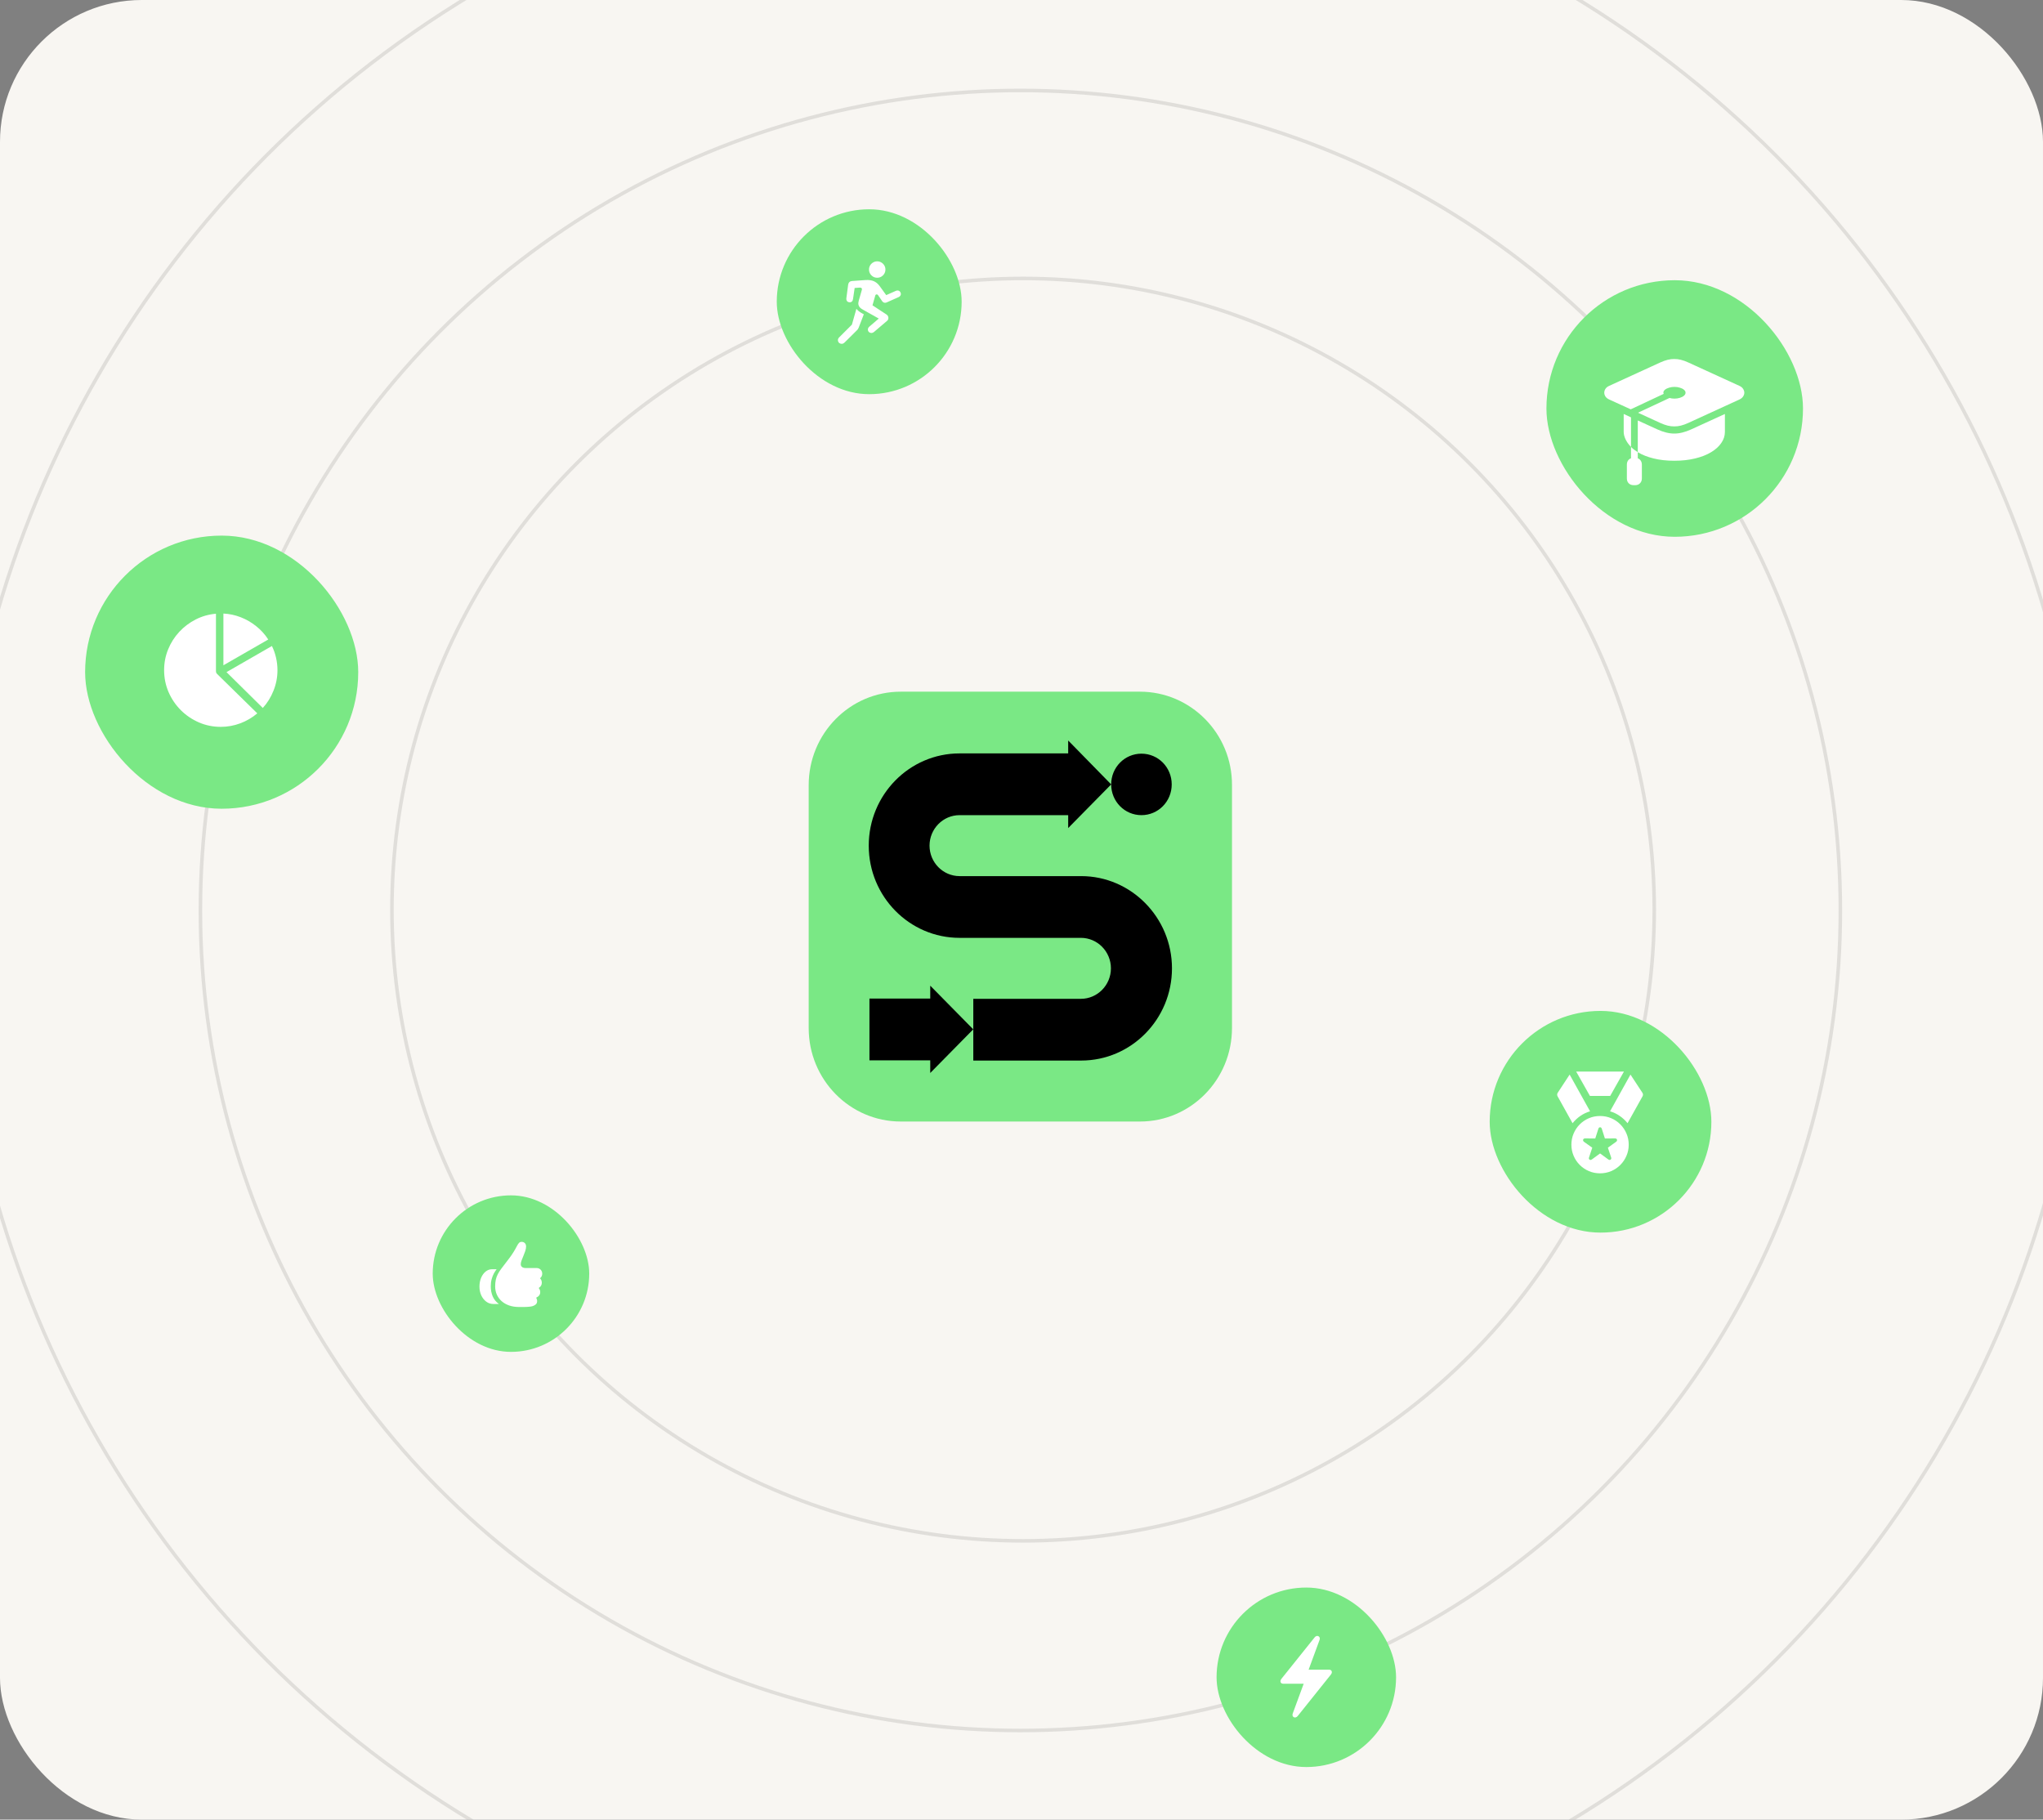 <svg width="576" height="513" viewBox="0 0 576 513" fill="none" xmlns="http://www.w3.org/2000/svg">
<rect x="0" y="0" width="576" height="513" fill="#808080" stroke="none"/>
<g clip-path="url(#clip0_9619_50420)">
<rect width="576" height="513" rx="40" fill="#F8F6F2"/>
<circle cx="288.45" cy="256.45" r="177.95" stroke="black" stroke-opacity="0.1"/>
<circle cx="287.685" cy="256.685" r="231.185" stroke="black" stroke-opacity="0.1"/>
<circle cx="287.891" cy="255.891" r="300.391" stroke="black" stroke-opacity="0.1"/>
<path d="M321.381 195H253.963C239.619 195 228 206.798 228 221.363V289.821C228 304.386 239.619 316.184 253.963 316.184H321.381C335.726 316.184 347.345 304.386 347.345 289.821V221.363C347.416 206.798 335.726 195 321.381 195Z" fill="#7AE885"/>
<path d="M262.271 281.525H245.129V298.931H262.271V302.499L274.392 290.192L262.271 277.884V281.525Z" fill="black"/>
<path d="M304.819 246.997H295.854H279.43H270.537C265.875 246.997 262.073 243.137 262.073 238.403C262.073 233.669 265.875 229.81 270.537 229.81H301.162V233.451L313.283 221.143C313.283 225.95 317.084 229.81 321.817 229.81C326.551 229.81 330.352 225.95 330.352 221.143C330.352 216.336 326.551 212.477 321.817 212.477C317.084 212.477 313.283 216.336 313.283 221.143L301.162 208.762V212.404H270.537C256.407 212.404 244.932 224.056 244.932 238.403C244.932 252.75 256.407 264.402 270.537 264.402H279.43H295.854H304.748C309.41 264.402 313.211 268.262 313.211 272.996C313.211 277.73 309.41 281.59 304.748 281.59H274.409V298.995H304.819C318.949 298.995 330.424 287.343 330.424 272.996C330.424 258.649 318.877 246.997 304.819 246.997Z" fill="black"/>
<rect x="122" y="337" width="44.125" height="44.125" rx="22.062" fill="#7AE885"/>
<path d="M135.18 362.737C135.18 361.815 135.335 360.983 135.646 360.241C135.964 359.499 136.389 358.912 136.921 358.481C137.46 358.044 138.064 357.826 138.735 357.826H140.018C139.761 358.149 139.504 358.544 139.246 359.011C138.995 359.472 138.786 360.008 138.618 360.618C138.45 361.222 138.367 361.899 138.367 362.647C138.367 363.658 138.543 364.592 138.896 365.448C139.255 366.304 139.839 367.028 140.647 367.62H139.067C138.325 367.62 137.66 367.396 137.074 366.947C136.487 366.504 136.024 365.915 135.682 365.178C135.347 364.436 135.18 363.622 135.18 362.737ZM139.605 362.665C139.605 361.965 139.665 361.336 139.785 360.78C139.911 360.223 140.099 359.699 140.351 359.209C140.608 358.718 140.928 358.218 141.311 357.709C141.987 356.812 142.736 355.83 143.555 354.765C144.375 353.694 145.117 352.512 145.782 351.219C145.955 350.884 146.135 350.614 146.32 350.411C146.506 350.207 146.76 350.106 147.084 350.106C147.437 350.106 147.73 350.222 147.963 350.456C148.203 350.683 148.322 351.006 148.322 351.425C148.322 351.82 148.245 352.245 148.089 352.7C147.939 353.155 147.766 353.61 147.568 354.065C147.371 354.519 147.197 354.95 147.048 355.357C146.898 355.758 146.823 356.108 146.823 356.408C146.823 356.743 146.946 357.006 147.191 357.198C147.437 357.389 147.757 357.485 148.152 357.485H151.312C151.611 357.485 151.877 357.557 152.111 357.7C152.344 357.838 152.53 358.027 152.667 358.266C152.805 358.505 152.874 358.769 152.874 359.056C152.874 359.307 152.832 359.532 152.748 359.729C152.664 359.927 152.554 360.085 152.416 360.205C152.278 360.331 152.269 360.447 152.389 360.555C152.503 360.663 152.593 360.818 152.658 361.022C152.724 361.219 152.757 361.423 152.757 361.632C152.757 361.926 152.691 362.189 152.56 362.422C152.434 362.656 152.272 362.832 152.075 362.952C151.913 363.042 151.886 363.159 151.994 363.302C152.204 363.565 152.308 363.901 152.308 364.308C152.308 364.661 152.207 364.966 152.003 365.223C151.806 365.475 151.569 365.657 151.294 365.771C151.18 365.813 151.162 365.897 151.24 366.022C151.294 366.118 151.339 366.229 151.375 366.354C151.417 366.486 151.437 366.639 151.437 366.812C151.437 367.237 151.294 367.56 151.007 367.782C150.725 368.009 150.411 368.168 150.064 368.258C149.825 368.323 149.492 368.374 149.067 368.41C148.643 368.452 148.14 368.473 147.559 368.473H146.338C145.297 368.473 144.36 368.326 143.529 368.033C142.697 367.74 141.987 367.33 141.401 366.803C140.82 366.277 140.375 365.66 140.063 364.954C139.758 364.248 139.605 363.485 139.605 362.665Z" fill="white"/>
<rect x="420" y="285" width="62.5" height="62.5" rx="31.25" fill="#7AE885"/>
<path d="M451.112 330.788C449.993 330.788 448.946 330.58 447.972 330.164C446.997 329.749 446.136 329.168 445.39 328.422C444.653 327.685 444.076 326.825 443.661 325.841C443.246 324.866 443.038 323.824 443.038 322.713C443.038 321.594 443.246 320.547 443.661 319.572C444.076 318.589 444.653 317.729 445.39 316.991C446.136 316.245 446.997 315.664 447.972 315.249C448.946 314.834 449.993 314.626 451.112 314.626C452.231 314.626 453.278 314.834 454.253 315.249C455.236 315.664 456.097 316.245 456.834 316.991C457.572 317.729 458.148 318.589 458.564 319.572C458.988 320.547 459.199 321.594 459.199 322.713C459.199 323.824 458.988 324.866 458.564 325.841C458.148 326.825 457.572 327.685 456.834 328.422C456.097 329.168 455.236 329.749 454.253 330.164C453.278 330.58 452.231 330.788 451.112 330.788ZM448.811 326.871L451.125 325.18L453.439 326.871C453.685 327.049 453.901 327.066 454.088 326.922C454.283 326.786 454.334 326.579 454.24 326.299L453.325 323.565L455.652 321.887C455.804 321.785 455.889 321.662 455.906 321.518C455.932 321.365 455.898 321.234 455.804 321.124C455.711 321.005 455.563 320.946 455.359 320.946L452.486 320.971L451.608 318.224C451.515 317.945 451.354 317.805 451.125 317.805C450.896 317.805 450.735 317.945 450.642 318.224L449.764 320.971L446.891 320.946C446.687 320.946 446.535 321.005 446.433 321.124C446.34 321.234 446.306 321.365 446.331 321.518C446.357 321.662 446.441 321.789 446.586 321.899L448.925 323.565L448.01 326.299C447.916 326.579 447.963 326.786 448.15 326.922C448.345 327.066 448.565 327.049 448.811 326.871ZM443.368 316.66L439.147 309.082C439.054 308.912 439.011 308.739 439.02 308.561C439.028 308.383 439.088 308.213 439.198 308.052L442.542 302.953L448.302 313.304C447.31 313.592 446.395 314.028 445.556 314.613C444.725 315.19 443.996 315.872 443.368 316.66ZM448.264 308.967L444.386 302.101H457.852L453.973 308.967H448.264ZM453.935 313.304L459.695 302.953L463.04 308.052C463.15 308.213 463.209 308.383 463.218 308.561C463.226 308.739 463.184 308.912 463.09 309.082L458.869 316.66C458.242 315.872 457.508 315.19 456.669 314.613C455.838 314.028 454.927 313.592 453.935 313.304Z" fill="white"/>
<rect x="24" y="151" width="77" height="77" rx="38.5" fill="#7AE885"/>
<path d="M62.25 204.918C60.067 204.918 58.01 204.501 56.078 203.665C54.156 202.83 52.459 201.681 50.986 200.219C49.514 198.746 48.36 197.044 47.524 195.112C46.689 193.18 46.271 191.122 46.271 188.939C46.271 186.872 46.647 184.919 47.399 183.08C48.151 181.232 49.195 179.587 50.532 178.146C51.869 176.704 53.42 175.535 55.185 174.637C56.95 173.738 58.85 173.201 60.887 173.023V189.08C60.887 189.289 60.908 189.467 60.95 189.613C61.002 189.759 61.106 189.905 61.263 190.052L72.542 201.112C71.091 202.334 69.482 203.273 67.717 203.931C65.952 204.589 64.13 204.918 62.25 204.918ZM78.229 188.939C78.229 190.934 77.858 192.856 77.117 194.704C76.386 196.553 75.378 198.182 74.093 199.592L63.864 189.488L76.662 182.125C77.164 183.127 77.55 184.219 77.822 185.399C78.093 186.579 78.229 187.759 78.229 188.939ZM62.986 187.561V172.976C64.647 173.049 66.271 173.394 67.858 174.01C69.446 174.626 70.908 175.472 72.245 176.548C73.592 177.624 74.72 178.872 75.629 180.292L62.986 187.561Z" fill="white"/>
<rect x="436" y="79" width="72.333" height="72.333" rx="36.167" fill="#7AE885"/>
<path d="M490.392 108.777C490.863 108.983 491.211 109.263 491.437 109.616C491.672 109.969 491.79 110.332 491.79 110.705C491.79 111.087 491.672 111.45 491.437 111.794C491.211 112.137 490.863 112.417 490.392 112.633L475.985 119.24C475.229 119.584 474.533 119.834 473.895 119.991C473.267 120.148 472.649 120.221 472.041 120.211C471.442 120.221 470.824 120.148 470.187 119.991C469.559 119.834 468.862 119.584 468.097 119.24L461.813 116.356L470.702 112.191C471.133 112.319 471.599 112.382 472.1 112.382C472.629 112.382 473.13 112.309 473.601 112.162C474.081 112.015 474.469 111.818 474.763 111.573C475.067 111.318 475.22 111.029 475.22 110.705C475.22 110.391 475.067 110.111 474.763 109.866C474.469 109.621 474.081 109.429 473.601 109.292C473.13 109.145 472.629 109.071 472.1 109.071C471.58 109.071 471.079 109.145 470.599 109.292C470.118 109.429 469.725 109.621 469.421 109.866C469.117 110.111 468.965 110.391 468.965 110.705C468.965 110.823 469.004 110.93 469.083 111.029L459.767 115.399L453.704 112.633C453.233 112.417 452.88 112.137 452.645 111.794C452.419 111.45 452.306 111.087 452.306 110.705C452.306 110.332 452.419 109.969 452.645 109.616C452.88 109.263 453.233 108.983 453.704 108.777L468.097 102.184C468.852 101.841 469.549 101.591 470.187 101.434C470.824 101.277 471.442 101.203 472.041 101.213C472.649 101.203 473.267 101.277 473.895 101.434C474.533 101.591 475.229 101.841 475.985 102.184L490.392 108.777ZM461.754 118.534L467.258 121.05C469.004 121.845 470.599 122.237 472.041 122.228C473.493 122.237 475.087 121.845 476.824 121.05L486.316 116.709V121.771C486.316 122.87 485.977 123.91 485.3 124.891C484.633 125.872 483.676 126.736 482.43 127.481C481.185 128.237 479.683 128.825 477.927 129.247C476.171 129.679 474.209 129.895 472.041 129.895C469.902 129.895 467.96 129.679 466.213 129.247C464.477 128.825 462.99 128.237 461.754 127.481V118.534ZM457.781 116.709L459.841 117.666V125.995C459.174 125.318 458.664 124.607 458.311 123.861C457.957 123.106 457.781 122.409 457.781 121.771V116.709ZM459.841 130.895V125.995C460.106 126.27 460.4 126.53 460.724 126.775C461.048 127.02 461.391 127.256 461.754 127.481V130.895H459.841ZM458.678 130.998C458.678 130.42 458.85 129.954 459.194 129.6C459.547 129.257 460.013 129.085 460.592 129.085H460.989C461.568 129.085 462.029 129.257 462.372 129.6C462.725 129.954 462.902 130.42 462.902 130.998V134.869C462.902 135.448 462.725 135.909 462.372 136.252C462.029 136.605 461.568 136.782 460.989 136.782H460.592C460.013 136.782 459.547 136.605 459.194 136.252C458.85 135.909 458.678 135.448 458.678 134.869V130.998Z" fill="white"/>
<rect x="343" y="447.566" width="50.604" height="50.604" rx="25.302" fill="#7AE885"/>
<path d="M361.001 473.978C361.001 473.772 361.091 473.552 361.269 473.319L370.628 461.634C370.799 461.414 370.985 461.28 371.184 461.232C371.389 461.184 371.571 461.205 371.729 461.294C371.894 461.376 372.007 461.513 372.069 461.706C372.138 461.898 372.12 462.124 372.017 462.385L368.949 470.725H374.766C374.986 470.725 375.164 470.793 375.302 470.93C375.439 471.061 375.508 471.226 375.508 471.425C375.508 471.637 375.418 471.857 375.24 472.084L365.881 483.779C365.71 483.992 365.521 484.122 365.315 484.17C365.116 484.225 364.934 484.208 364.769 484.119C364.612 484.037 364.498 483.899 364.43 483.707C364.368 483.515 364.389 483.285 364.492 483.017L367.56 474.678H361.743C361.523 474.678 361.345 474.613 361.207 474.482C361.07 474.345 361.001 474.177 361.001 473.978Z" fill="white"/>
<rect x="219" y="59" width="52.125" height="52.125" rx="26.062" fill="#7AE885"/>
<path d="M247.323 78.301C246.892 78.301 246.503 78.199 246.157 77.994C245.81 77.781 245.531 77.502 245.319 77.156C245.114 76.802 245.011 76.413 245.011 75.989C245.011 75.558 245.114 75.169 245.319 74.823C245.531 74.476 245.81 74.201 246.157 73.996C246.503 73.783 246.892 73.677 247.323 73.677C247.747 73.677 248.133 73.783 248.479 73.996C248.832 74.201 249.112 74.476 249.317 74.823C249.529 75.169 249.635 75.558 249.635 75.989C249.635 76.413 249.529 76.802 249.317 77.156C249.112 77.502 248.832 77.781 248.479 77.994C248.133 78.199 247.747 78.301 247.323 78.301ZM243.696 87.527C243.47 87.4 243.237 87.266 242.996 87.124C242.763 86.983 242.558 86.813 242.381 86.615C242.204 86.41 242.084 86.159 242.021 85.862C241.964 85.558 241.999 85.18 242.127 84.728L242.996 81.695C243.053 81.49 243.017 81.334 242.89 81.228C242.77 81.115 242.625 81.065 242.455 81.08L240.96 81.186L240.504 84.272C240.462 84.604 240.349 84.851 240.165 85.014C239.981 85.177 239.741 85.244 239.444 85.216C239.154 85.187 238.935 85.067 238.786 84.855C238.638 84.643 238.585 84.371 238.627 84.038L239.126 80.263C239.168 79.959 239.285 79.715 239.475 79.531C239.666 79.347 239.91 79.245 240.207 79.224L243.93 78.959C244.905 78.888 245.711 78.99 246.347 79.266C246.984 79.542 247.542 80.008 248.023 80.666L249.858 83.201L252.519 82.023C252.816 81.889 253.085 81.861 253.325 81.939C253.566 82.009 253.753 82.179 253.887 82.448C254.015 82.716 254.025 82.971 253.919 83.211C253.82 83.451 253.622 83.639 253.325 83.773L249.964 85.269C249.737 85.374 249.508 85.396 249.274 85.332C249.048 85.261 248.868 85.127 248.734 84.929L247.567 83.222C247.447 83.052 247.298 82.978 247.122 82.999C246.945 83.02 246.828 83.13 246.772 83.328L245.987 86.075L249.964 88.683C250.162 88.811 250.303 88.984 250.388 89.203C250.473 89.422 250.494 89.645 250.451 89.871C250.416 90.09 250.314 90.27 250.144 90.412L246.485 93.53C246.195 93.777 245.906 93.89 245.616 93.869C245.333 93.848 245.103 93.738 244.926 93.54C244.757 93.349 244.679 93.116 244.693 92.84C244.707 92.558 244.856 92.296 245.138 92.056L247.758 89.807L243.696 87.527ZM236.602 96.69C236.389 96.499 236.269 96.252 236.241 95.948C236.22 95.644 236.347 95.354 236.623 95.078L240.186 91.525L241.448 87.061C241.639 87.301 241.876 87.534 242.158 87.761C242.448 87.98 242.795 88.199 243.198 88.418L243.548 88.609L242.105 92.342C242.014 92.561 241.936 92.713 241.872 92.798C241.816 92.883 241.717 92.996 241.575 93.137L238.139 96.541C237.871 96.803 237.595 96.934 237.312 96.934C237.036 96.934 236.8 96.853 236.602 96.69Z" fill="white"/>
</g>
<defs>
<clipPath id="clip0_9619_50420">
<rect width="576" height="513" rx="40" fill="white"/>
</clipPath>
</defs>
</svg>
